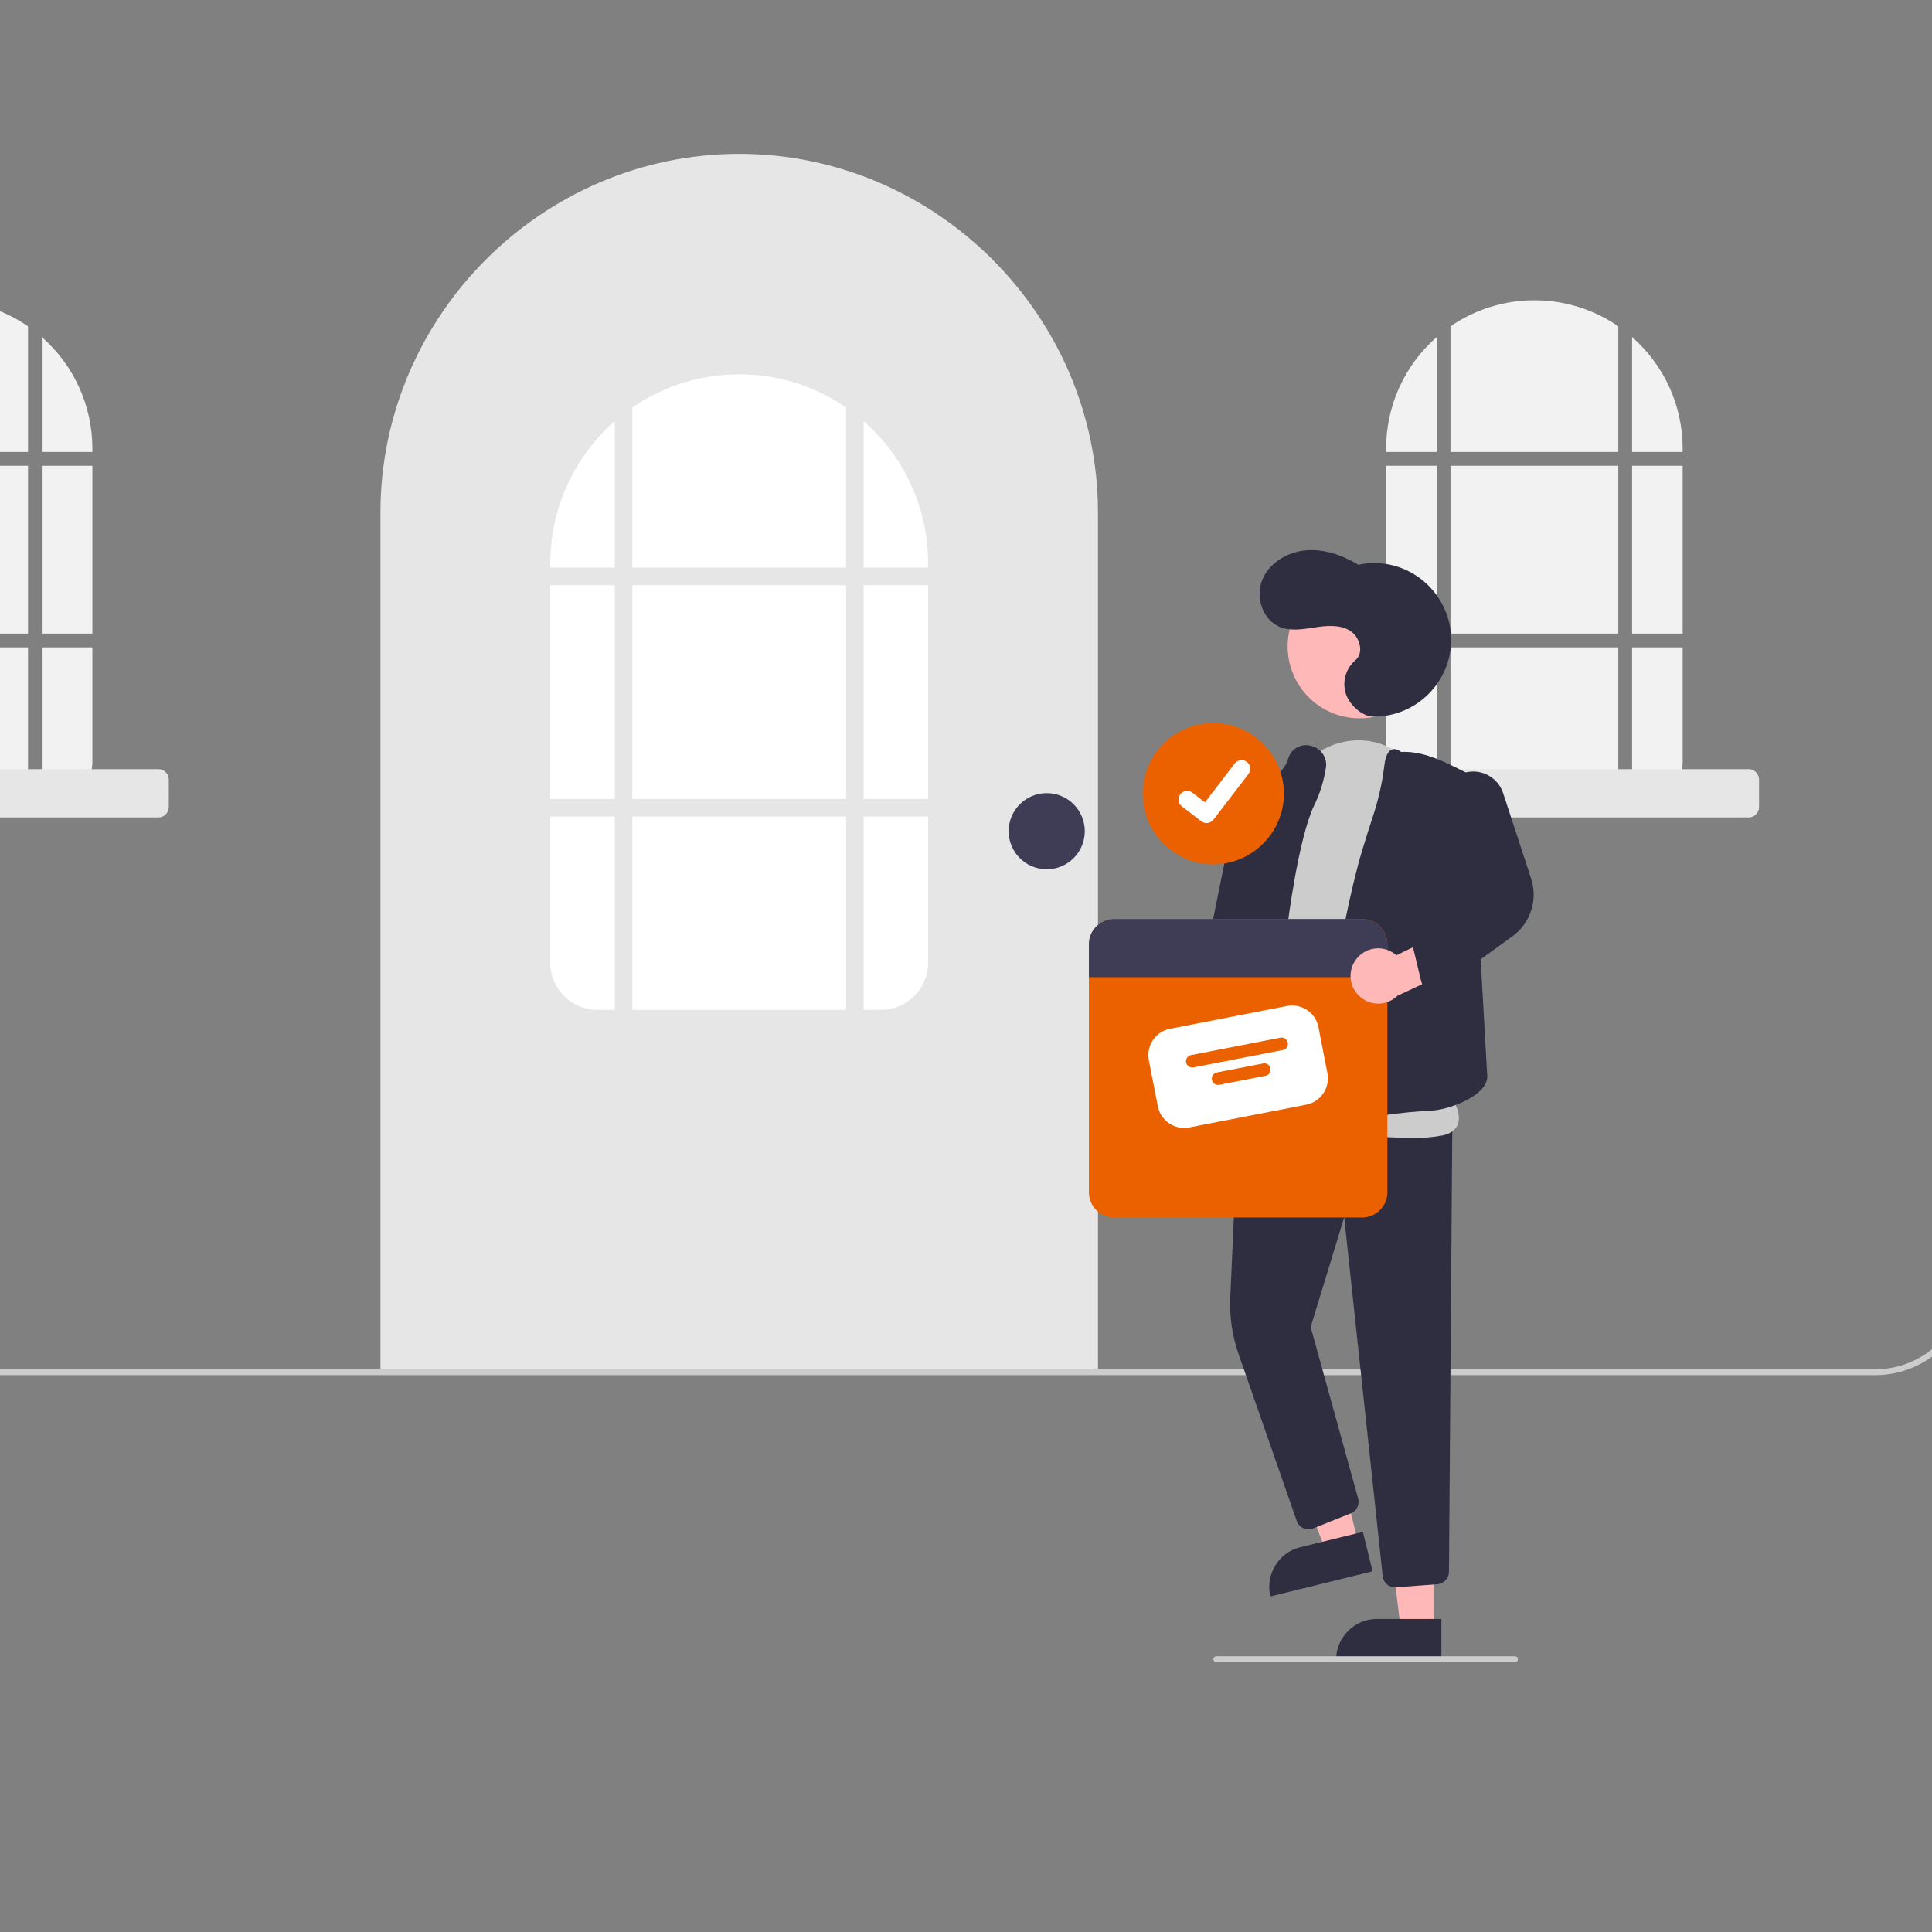 <?xml version="1.0" encoding="UTF-8" standalone="no"?><!DOCTYPE svg PUBLIC "-//W3C//DTD SVG 1.1//EN" "http://www.w3.org/Graphics/SVG/1.1/DTD/svg11.dtd"><svg width="100%" height="100%" viewBox="0 0 800 800" version="1.1" xmlns="http://www.w3.org/2000/svg" xmlns:xlink="http://www.w3.org/1999/xlink" xml:space="preserve" xmlns:serif="http://www.serif.com/" style="fill-rule:evenodd;clip-rule:evenodd;stroke-linejoin:round;stroke-miterlimit:2;"><rect x="0" y="0" width="800" height="800" fill="#808080" stroke="none"/><path d="M306.09,63.711l0,-0c81.496,-0 148.557,67.061 148.557,148.556l-0,355.929l-297.113,-0l0,-355.929c0,-81.495 67.061,-148.556 148.556,-148.556Z" style="fill:#e6e6e6;fill-rule:nonzero;"/><rect x="227.871" y="242.316" width="26.679" height="88.527" style="fill:#fff;"/><rect x="261.827" y="338.119" width="88.527" height="80.038" style="fill:#fff;"/><rect x="261.827" y="242.316" width="88.527" height="88.527" style="fill:#fff;"/><path d="M357.63,235.039l26.68,0l-0,-1.819c0.019,-22.526 -9.718,-43.99 -26.68,-58.812l0,60.631Z" style="fill:#fff;fill-rule:nonzero;"/><path d="M261.827,235.039l88.527,0l0,-66.303c-13.016,-8.965 -28.459,-13.758 -44.264,-13.736c-15.805,-0.021 -31.247,4.771 -44.263,13.736l-0,66.303Z" style="fill:#fff;fill-rule:nonzero;"/><path d="M254.55,338.119l-26.679,0l-0,60.635c-0,10.644 8.759,19.403 19.403,19.403l7.276,0l0,-80.038Z" style="fill:#fff;fill-rule:nonzero;"/><path d="M357.63,338.119l0,80.038l7.277,0c10.644,0 19.403,-8.759 19.403,-19.403l-0,-60.635l-26.68,0Z" style="fill:#fff;fill-rule:nonzero;"/><path d="M254.55,235.039l0,-60.631c-16.961,14.822 -26.699,36.286 -26.679,58.812l-0,1.819l26.679,0Z" style="fill:#fff;fill-rule:nonzero;"/><rect x="357.63" y="242.316" width="26.679" height="88.527" style="fill:#fff;"/><circle cx="433.424" cy="344.182" r="15.765" style="fill:#3f3d56;"/><rect x="-57.883" y="192.878" width="69.483" height="69.483" style="fill:#f2f2f2;"/><rect x="17.311" y="192.878" width="20.94" height="69.483" style="fill:#f2f2f2;"/><path d="M17.311,187.167l20.94,-0l0,-1.428c0.016,-17.68 -7.627,-34.527 -20.94,-46.16l0,47.588Z" style="fill:#f2f2f2;fill-rule:nonzero;"/><rect x="-57.883" y="268.072" width="69.483" height="62.82" style="fill:#f2f2f2;"/><path d="M17.311,268.072l0,62.82l5.711,-0c8.355,-0 15.229,-6.875 15.229,-15.229l0,-47.591l-20.94,-0Z" style="fill:#f2f2f2;fill-rule:nonzero;"/><path d="M-57.883,187.167l69.483,-0l0,-52.04c-10.216,-7.037 -22.337,-10.798 -34.741,-10.781c-12.405,-0.017 -24.526,3.744 -34.742,10.781l0,52.04Z" style="fill:#f2f2f2;fill-rule:nonzero;"/><path d="M65.599,338.484l-177.039,-0c-2.349,-0.003 -4.28,-1.935 -4.283,-4.283l-0,-11.422c0.003,-2.349 1.934,-4.281 4.283,-4.283l177.039,-0c2.349,0.002 4.281,1.934 4.284,4.283l-0,11.422c-0.003,2.348 -1.935,4.28 -4.284,4.283Z" style="fill:#e6e6e6;fill-rule:nonzero;"/><rect x="573.964" y="192.878" width="20.94" height="69.483" style="fill:#f2f2f2;"/><rect x="600.616" y="192.878" width="69.483" height="69.483" style="fill:#f2f2f2;"/><rect x="675.81" y="192.878" width="20.94" height="69.483" style="fill:#f2f2f2;"/><path d="M675.81,187.167l20.94,-0l-0,-1.428c0.015,-17.68 -7.628,-34.527 -20.94,-46.16l-0,47.588Z" style="fill:#f2f2f2;fill-rule:nonzero;"/><rect x="600.616" y="268.072" width="69.483" height="62.82" style="fill:#f2f2f2;"/><path d="M594.905,268.072l-20.941,-0l0,47.591c0.001,8.354 6.875,15.229 15.23,15.229l5.711,-0l-0,-62.82Z" style="fill:#f2f2f2;fill-rule:nonzero;"/><path d="M675.81,268.072l-0,62.82l5.711,-0c8.354,-0 15.229,-6.875 15.229,-15.229l-0,-47.591l-20.94,-0Z" style="fill:#f2f2f2;fill-rule:nonzero;"/><path d="M594.905,187.167l-0,-47.588c-13.313,11.633 -20.956,28.48 -20.941,46.16l0,1.428l20.941,-0Z" style="fill:#f2f2f2;fill-rule:nonzero;"/><path d="M600.616,187.167l69.483,-0l-0,-52.04c-10.216,-7.037 -22.337,-10.798 -34.742,-10.781c-12.405,-0.017 -24.526,3.744 -34.741,10.781l-0,52.04Z" style="fill:#f2f2f2;fill-rule:nonzero;"/><path d="M724.098,338.484l-177.039,-0c-2.349,-0.003 -4.281,-1.935 -4.284,-4.283l0,-11.422c0.003,-2.349 1.935,-4.281 4.284,-4.283l177.039,-0c2.349,0.002 4.281,1.934 4.283,4.283l0,11.422c-0.002,2.348 -1.934,4.28 -4.283,4.283Z" style="fill:#e6e6e6;fill-rule:nonzero;"/><path d="M776.62,569.409l-941.059,-0c-21.944,-0.025 -39.994,-18.075 -40.019,-40.02l-0,-609.99c0.025,-21.944 18.075,-39.994 40.019,-40.019l941.059,-0c21.944,0.025 39.994,18.075 40.019,40.019l-0,609.99c-0.025,21.945 -18.075,39.995 -40.019,40.02Zm-941.059,-687.604c-20.614,0.024 -37.57,16.98 -37.594,37.594l0,609.99c0.024,20.615 16.98,37.571 37.594,37.594l941.059,0c20.614,-0.023 37.57,-16.979 37.594,-37.594l-0,-609.99c-0.024,-20.614 -16.98,-37.57 -37.594,-37.594l-941.059,0Z" style="fill:#ccc;fill-rule:nonzero;"/><path d="M517.023,473.059c1.532,-1.989 2.363,-4.429 2.363,-6.94c-0,-4.234 -2.366,-8.132 -6.122,-10.087l2.247,-25.888l-15.399,-5.203l-2.66,36.604c-0.636,1.449 -0.965,3.014 -0.965,4.596c0,6.272 5.161,11.433 11.433,11.433c3.571,-0 6.942,-1.673 9.103,-4.515l-0,0Z" style="fill:#ffb8b8;fill-rule:nonzero;"/><path d="M593.87,674.337l-13.865,-0.002l-6.592,-53.475l20.462,0.001l-0.005,53.476Z" style="fill:#ffb8b8;fill-rule:nonzero;"/><path d="M570.102,670.374l26.738,-0l-0,16.835l-43.572,-0c-0,-0 -0,-0 -0,-0c-0,-9.236 7.599,-16.835 16.834,-16.835Z" style="fill:#2f2e41;fill-rule:nonzero;"/><path d="M562.399,638.853l-13.463,3.308l-19.168,-50.355l19.871,-4.882l12.76,51.929Z" style="fill:#ffb8b8;fill-rule:nonzero;"/><path d="M538.374,640.678l25.965,-6.38l4.017,16.348l-42.313,10.398c-0,-0 -0,-0 -0,-0c-2.204,-8.969 3.362,-18.162 12.331,-20.366Z" style="fill:#2f2e41;fill-rule:nonzero;"/><path d="M577.642,657.288c-2.607,0.005 -4.821,-1.988 -5.088,-4.582l-15.954,-148.621l-13.882,45.447l19.663,70.983c0.696,2.507 -0.622,5.167 -3.039,6.132l-15.631,6.252c-0.606,0.243 -1.253,0.367 -1.906,0.367c-2.177,0 -4.127,-1.386 -4.844,-3.441l-24.097,-69.136c-2.638,-7.548 -3.805,-15.532 -3.438,-23.52l3.364,-74.61l88.579,3.751l-1.383,184.591c-0.034,2.649 -2.103,4.864 -4.744,5.077l-17.202,1.295c-0.133,0.011 -0.266,0.015 -0.398,0.015Z" style="fill:#2f2e41;fill-rule:nonzero;"/><circle cx="562.973" cy="267.658" r="29.785" style="fill:#ffb8b8;"/><path d="M584.877,471.164c-7.845,-0 -17.59,-0.642 -27.671,-1.305c-13.777,-0.907 -28.022,-1.844 -38.655,-1.229c-2.916,0.29 -5.782,-0.959 -7.557,-3.291c-10.962,-14.035 5.946,-68.769 6.671,-71.092l13.76,-61.203l0.591,0.133l-0.591,-0.133c3.027,-13.461 12.698,-23.39 25.24,-25.913c11.738,-2.359 23.093,2.341 30.376,12.581c0.386,0.543 0.772,1.101 1.158,1.673c23.711,35.115 10.3,122.357 9.401,127.987c1.253,1.5 8.026,9.983 6.164,15.876c-0.757,2.397 -2.815,4.03 -6.115,4.855c-4.204,0.833 -8.489,1.188 -12.772,1.061Z" style="fill:#ccc;fill-rule:nonzero;"/><path d="M519.032,471.191c-2.698,0 -6.337,-0.995 -11.245,-3.037c-2.109,-0.878 -8.526,-3.548 -0.735,-71.637c3.827,-33.446 9.309,-66.66 9.364,-66.991l0.053,-0.32l0.295,-0.134c0.142,-0.064 14.143,-6.482 16.578,-14.729c0.084,-0.286 0.179,-0.563 0.283,-0.83c1.383,-3.787 5.561,-5.839 9.403,-4.619c4.056,0.969 6.697,4.971 5.994,9.081c-0.848,5.379 -2.478,10.605 -4.839,15.512c-6.589,13.595 -11.052,49.633 -11.097,49.996c-0.252,3.078 -6.232,76.002 -7.383,81.536c-0.403,1.933 -1.143,4.299 -3.316,5.446c-1.042,0.514 -2.194,0.763 -3.355,0.726Z" style="fill:#2f2e41;fill-rule:nonzero;"/><path d="M551.571,468.397c-0.544,-0.001 -1.073,-0.182 -1.503,-0.516c-8.763,-6.659 5.419,-87.378 13.831,-115.227c1.684,-5.576 3.183,-10.352 4.457,-14.196c2.322,-6.896 3.943,-14.008 4.838,-21.23c0.463,-3.911 1.469,-6.146 3.077,-6.831c1.117,-0.476 2.431,-0.152 3.905,0.963c7.768,-0.382 15.318,2.791 22.316,6.283l6.295,3.142l7.066,125.089c-0.2,7.982 -15.936,13.619 -22.804,13.979c-11.021,0.577 -30.813,2.372 -39.534,7.893c-0.572,0.399 -1.247,0.624 -1.944,0.651Z" style="fill:#2f2e41;fill-rule:nonzero;"/><path d="M512.209,444.926c-0.104,0 -0.208,-0.003 -0.313,-0.009l-14.271,-0.878c-2.69,-0.166 -4.814,-2.425 -4.814,-5.12c-0,-0.256 0.019,-0.513 0.057,-0.766l6.458,-42.782l12.157,-60.026c1.012,-5.002 5.45,-8.631 10.553,-8.631c1.094,0 2.181,0.167 3.225,0.494c5.062,1.616 8.224,6.731 7.407,11.981l-9.659,60.146l-5.717,41.168c-0.361,2.519 -2.538,4.413 -5.083,4.423Z" style="fill:#2f2e41;fill-rule:nonzero;"/><path d="M568.414,296.711c0.229,0.005 0.458,0.007 0.686,0.007c17.434,0 31.779,-14.345 31.779,-31.779c0,-17.433 -14.345,-31.779 -31.779,-31.779c-2.232,0 -4.458,0.235 -6.641,0.702c-6.55,-3.977 -14.165,-6.653 -21.798,-5.973c-7.632,0.681 -15.181,5.212 -18.035,12.324c-2.854,7.111 0.212,16.486 7.309,19.376c4.55,1.853 9.688,0.954 14.544,0.207c4.855,-0.747 10.152,-1.235 14.378,1.27c4.226,2.506 6.125,9.224 2.341,12.356c-4.099,3.526 -5.594,9.255 -3.741,14.334c1.903,4.919 7.094,8.871 10.957,8.955Z" style="fill:#2f2e41;fill-rule:nonzero;"/><path d="M502.391,299.367c-16.056,0.01 -29.263,13.225 -29.263,29.282c0,16.056 13.206,29.271 29.263,29.281l-0,0c16.056,-0.01 29.263,-13.225 29.263,-29.281c-0,-16.057 -13.207,-29.272 -29.263,-29.282Z" style="fill:#eb6100;fill-rule:nonzero;"/><path id="e2b03078-4341-40c6-aa5e-abce84ce68da-960" d="M499.613,340.809c-0.771,0.002 -1.522,-0.248 -2.138,-0.71l-0.039,-0.029l-8.052,-6.16c-0.883,-0.676 -1.401,-1.727 -1.401,-2.84c-0,-1.963 1.615,-3.578 3.578,-3.578c0.787,-0 1.553,0.26 2.177,0.739l5.216,3.999l12.325,-16.079c0.677,-0.882 1.727,-1.401 2.839,-1.401c0.787,0 1.552,0.26 2.176,0.738l0.001,0.001l-0.076,0.106l0.078,-0.106c1.556,1.196 1.854,3.458 0.662,5.016l-14.497,18.905c-0.679,0.882 -1.733,1.398 -2.846,1.395l-0.003,0.004Z" style="fill:#fff;fill-rule:nonzero;"/><path d="M564.073,380.563l-102.77,0c-0.001,0 -0.002,0 -0.002,0c-5.708,0 -10.405,4.697 -10.405,10.405c0,0.001 0,0.002 0,0.002l0,102.771c0,0 0,0.001 0,0.002c0,5.708 4.697,10.405 10.405,10.405c0,-0 0.001,-0 0.002,-0l102.77,-0c0.001,-0 0.002,-0 0.003,-0c5.708,-0 10.405,-4.697 10.405,-10.405c-0,-0.001 -0,-0.002 -0,-0.002l-0,-102.771c-0,-0 -0,-0.001 -0,-0.002c-0,-5.708 -4.697,-10.405 -10.405,-10.405c-0.001,0 -0.002,0 -0.003,0Z" style="fill:#eb6100;fill-rule:nonzero;"/><path d="M540.928,457.411l-48.522,9.449c-5.953,1.152 -11.802,-2.79 -12.967,-8.74l-3.73,-19.154c-1.153,-5.952 2.789,-11.801 8.74,-12.967l48.522,-9.449c5.953,-1.152 11.802,2.79 12.967,8.74l3.73,19.154c1.152,5.953 -2.79,11.801 -8.74,12.967Z" style="fill:#fff;fill-rule:nonzero;"/><path d="M531.22,434.783l-37.03,7.211c-0.164,0.032 -0.33,0.048 -0.497,0.048c-1.428,0 -2.602,-1.174 -2.602,-2.602c0,-1.24 0.887,-2.316 2.104,-2.554l37.031,-7.211c0.164,-0.032 0.331,-0.048 0.499,-0.048c1.427,-0 2.602,1.174 2.602,2.602c-0,1.241 -0.888,2.318 -2.107,2.554Z" style="fill:#eb6100;fill-rule:nonzero;"/><path d="M524.023,445.462l-19.154,3.73c-0.164,0.032 -0.33,0.048 -0.497,0.048c-1.428,-0 -2.602,-1.175 -2.602,-2.602c-0,-1.24 0.887,-2.317 2.104,-2.554l19.154,-3.73c0.164,-0.032 0.33,-0.048 0.497,-0.048c1.428,0 2.602,1.175 2.602,2.602c0,1.24 -0.887,2.317 -2.104,2.554l-0,-0Z" style="fill:#eb6100;fill-rule:nonzero;"/><path d="M574.481,390.97l-0,13.66l-123.585,-0l0,-13.66c0,-0 0,-0.001 0,-0.002c0,-5.708 4.697,-10.405 10.405,-10.405c0,0 0.001,0 0.002,0l102.77,0c0.001,0 0.002,0 0.003,0c5.708,0 10.405,4.697 10.405,10.405c-0,0.001 -0,0.002 -0,0.002Z" style="fill:#3f3d56;fill-rule:nonzero;"/><path d="M560.963,398.098c2.066,-3.363 5.741,-5.418 9.688,-5.418c2.788,-0 5.481,1.025 7.563,2.879l23.399,-11.302l10.336,12.544l-33.268,15.497c-2.137,2.102 -5.018,3.282 -8.016,3.282c-6.272,-0 -11.434,-5.162 -11.434,-11.434c0,-2.138 0.6,-4.234 1.732,-6.049l-0,0.001Z" style="fill:#ffb8b8;fill-rule:nonzero;"/><path d="M593.467,410.236c-2.363,-0.001 -4.436,-1.633 -4.989,-3.931l-3.4,-14.128c-0.53,-2.175 0.429,-4.458 2.353,-5.602l20.498,-12.267l-10.478,-38.363c-0.739,-2.726 -0.577,-5.62 0.459,-8.247l0.001,-0c1.968,-4.957 6.787,-8.229 12.12,-8.229c5.624,-0 10.643,3.637 12.393,8.982l11.568,35.32c2.909,8.811 -0.256,18.557 -7.787,23.979l-29.733,21.511c-0.874,0.633 -1.926,0.975 -3.005,0.975Z" style="fill:#2f2e41;fill-rule:nonzero;"/><path d="M627.338,688.254l-123.696,-0c-0.665,-0 -1.213,-0.548 -1.213,-1.213c0,-0.665 0.548,-1.213 1.213,-1.213l123.696,0c0.665,0 1.212,0.548 1.212,1.213c0,0.665 -0.547,1.213 -1.212,1.213Z" style="fill:#ccc;fill-rule:nonzero;"/></svg>